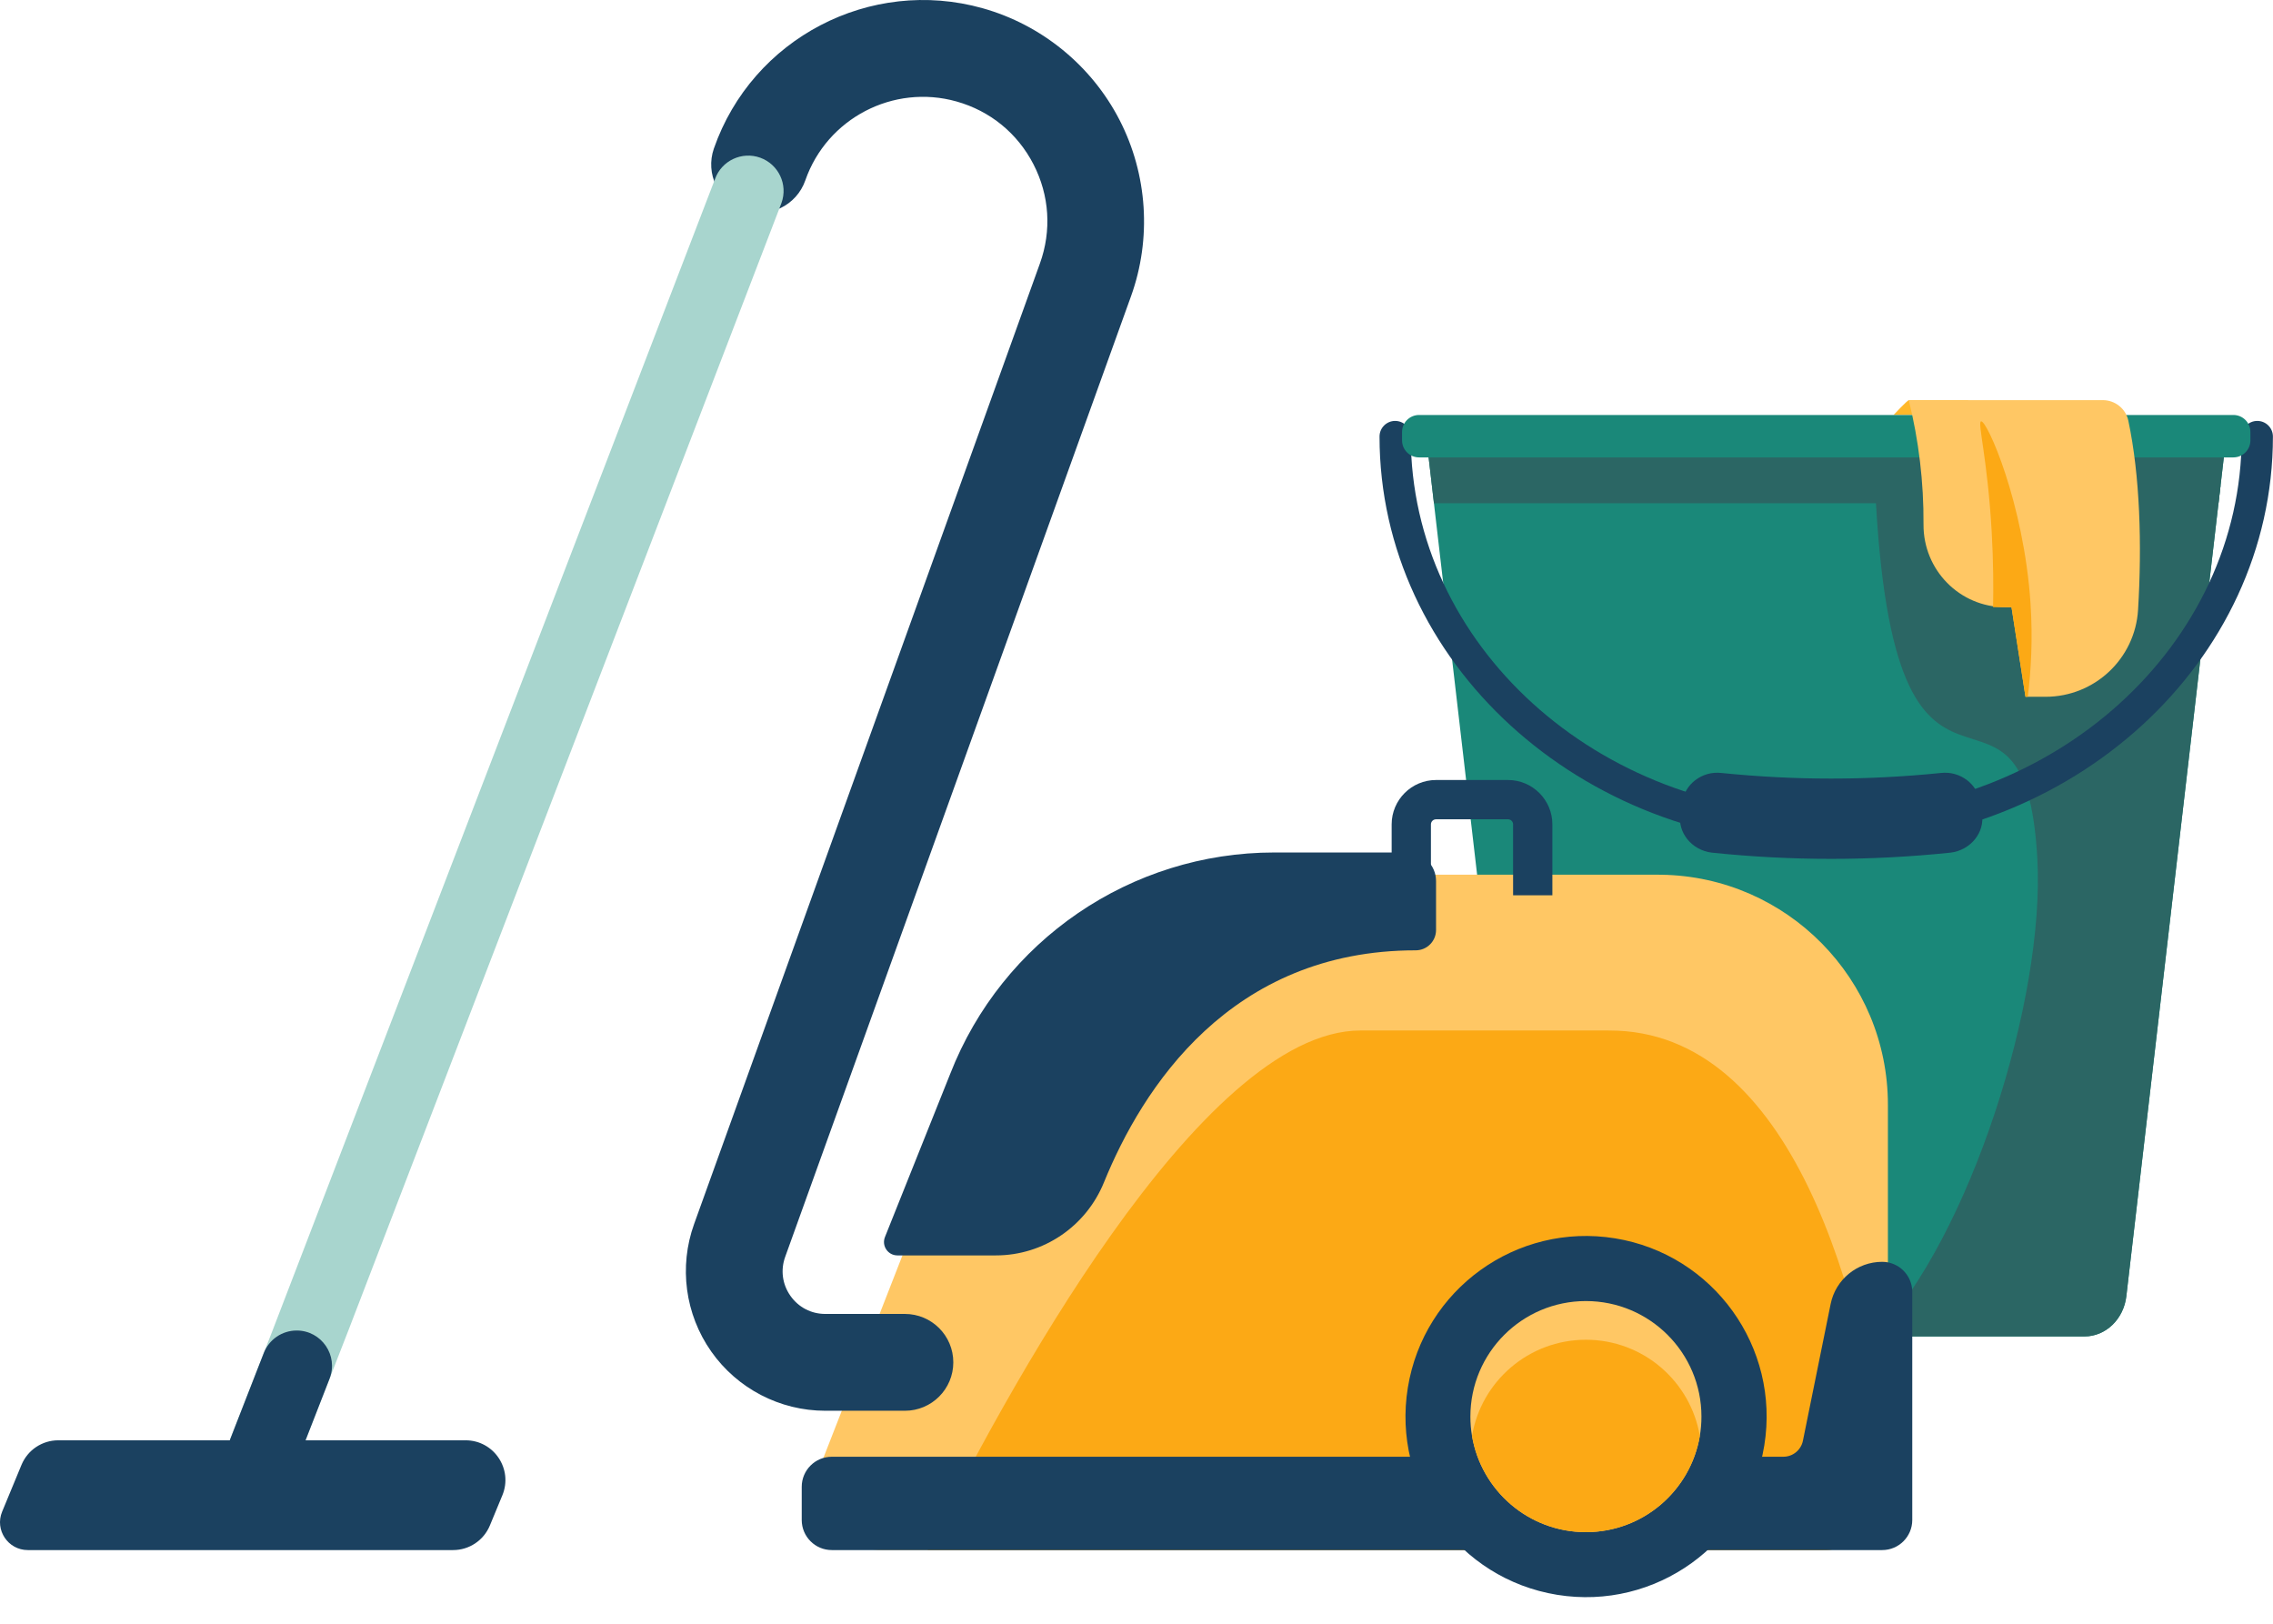 <svg width="252" height="180" viewBox="0 0 252 180" fill="none" xmlns="http://www.w3.org/2000/svg">
<path d="M211.618 44.356C211.408 44.428 209.931 46.001 209.931 46.001H219.59L218.156 44.356H211.618Z" fill="#FFB829"/>
<path d="M246.879 47.864L246.186 53.827L245.957 55.787L235.741 143.689C235.444 146.239 233.455 148.152 231.096 148.152H173.839C171.479 148.152 169.491 146.239 169.193 143.689L165.595 112.717L159.169 57.455L158.997 55.968L158.977 55.787L158.055 47.864H246.879Z" fill="#1A8879"/>
<path d="M246.879 47.864H158.055L158.977 55.787H233.465H245.957L246.879 47.864Z" fill="#2B6664"/>
<path d="M246.186 53.827L245.958 55.787L235.741 143.689C235.445 146.24 233.455 148.153 231.096 148.153H207.881C218.475 137.053 226.729 110.737 225.874 95.21C224.45 69.331 209.903 98.007 207.881 53.827H246.186Z" fill="#2B6664"/>
<path d="M202.467 93.7C175.16 93.7 152.944 73.376 152.944 48.393C152.944 47.437 153.719 46.661 154.675 46.661C155.632 46.661 156.408 47.436 156.408 48.393C156.408 71.465 177.07 90.235 202.467 90.235C227.865 90.235 248.527 71.465 248.527 48.393C248.527 47.437 249.302 46.661 250.259 46.661C251.216 46.661 251.991 47.437 251.991 48.393C251.991 73.375 229.775 93.7 202.467 93.7Z" fill="#1B4160"/>
<path d="M216.234 94.522C207.356 95.439 198.673 95.439 189.795 94.522C187.54 94.252 185.969 92.274 186.293 90.221C186.378 89.692 186.419 89.427 186.501 88.898C186.659 87.915 187.185 87.084 187.922 86.508C188.725 85.881 189.774 85.559 190.857 85.689C199.058 86.517 206.973 86.517 215.174 85.689C216.257 85.56 217.306 85.881 218.109 86.508C218.846 87.084 219.372 87.915 219.53 88.898C219.612 89.427 219.653 89.692 219.738 90.221C220.061 92.274 218.489 94.252 216.234 94.522Z" fill="#1B4160"/>
<path d="M247.607 50.706H157.328C156.286 50.706 155.441 49.861 155.441 48.819V47.889C155.441 46.847 156.286 46.002 157.328 46.002H247.607C248.65 46.002 249.494 46.847 249.494 47.889V48.819C249.494 49.861 248.649 50.706 247.607 50.706Z" fill="#1A8879"/>
<path d="M226.785 77.242H224.558L223.008 67.307H222.305C217.26 67.307 213.222 63.185 213.254 58.141C213.285 53.431 212.727 48.838 211.62 44.357H233.129C234.49 44.357 235.676 45.299 235.96 46.63C237.259 52.757 237.48 60.407 237.039 67.615C236.708 73.029 232.209 77.242 226.785 77.242Z" fill="#FFC764"/>
<path d="M224.812 77.242H224.557L223.008 67.307H220.966C221.009 65.139 221.002 62.295 220.814 58.978C220.355 50.857 219.215 46.812 219.631 46.707C220.272 46.541 224.37 55.697 225.116 66.868C225.384 70.885 225.169 74.41 224.812 77.242Z" fill="#FCA915"/>
<path d="M209.306 122.474V164.675C209.306 164.874 209.298 165.071 209.281 165.267C208.98 168.944 205.902 171.835 202.147 171.835H97.778C92.738 171.835 89.276 166.765 91.109 162.07L95.183 151.637L106.126 123.609C112.4 107.541 127.883 96.965 145.131 96.965H183.797C183.934 96.965 184.071 96.967 184.207 96.969C198.105 97.188 209.306 108.523 209.306 122.474Z" fill="#FFC764"/>
<path d="M209.281 165.267C208.98 168.944 205.902 171.834 202.147 171.834H102.84C110.942 155.418 133.037 114.235 150.836 114.235H178.161C178.258 114.235 178.355 114.238 178.449 114.238C198.638 114.238 206.745 143.57 209.281 165.267Z" fill="#FCA915"/>
<path d="M159.21 97.67V103.093C159.21 104.339 158.2 105.349 156.955 105.349C136.38 105.349 126.642 120.633 122.389 131.079C120.401 135.959 115.681 139.168 110.414 139.168H99.49C98.44 139.168 97.722 138.107 98.112 137.132L105.348 119.04C111.125 104.243 125.384 94.502 141.269 94.502H156.043C157.792 94.502 159.21 95.92 159.21 97.67Z" fill="#1B4160"/>
<path d="M208.671 171.834H92.221C90.378 171.834 88.885 170.341 88.885 168.498V164.823C88.885 162.98 90.378 161.487 92.221 161.487H197.714C198.768 161.487 199.676 160.744 199.885 159.711L202.958 144.551C203.509 141.834 205.898 139.88 208.671 139.88C210.513 139.88 212.007 141.374 212.007 143.216V168.498C212.007 170.341 210.513 171.834 208.671 171.834Z" fill="#1B4160"/>
<path d="M195.601 160.241C197.372 149.328 189.961 139.046 179.048 137.275C168.135 135.504 157.853 142.914 156.082 153.827C154.311 164.74 161.722 175.022 172.635 176.793C183.547 178.564 193.83 171.154 195.601 160.241Z" fill="#1B4160"/>
<path d="M188.634 157.038C188.634 157.769 188.573 158.486 188.453 159.183C187.435 165.236 182.167 169.846 175.825 169.846C169.481 169.846 164.215 165.236 163.197 159.183C163.077 158.486 163.017 157.769 163.017 157.038C163.017 149.963 168.75 144.229 175.825 144.229C182.898 144.229 188.634 149.963 188.634 157.038Z" fill="#FFC764"/>
<path d="M188.453 159.183C187.434 165.236 182.167 169.847 175.825 169.847C169.481 169.847 164.215 165.236 163.197 159.183C164.214 153.131 169.481 148.518 175.825 148.518C182.169 148.518 187.434 153.131 188.453 159.183Z" fill="#FCA915"/>
<path d="M172.107 99.25H167.752V91.386C167.752 91.076 167.499 90.824 167.189 90.824H159.206C158.896 90.824 158.643 91.076 158.643 91.386V96.965H154.288V91.386C154.288 88.674 156.494 86.468 159.206 86.468H167.189C169.901 86.468 172.107 88.674 172.107 91.386V99.25Z" fill="#1B4160"/>
<path d="M100.324 156.39H91.499C86.468 156.39 81.739 153.933 78.848 149.816C75.956 145.7 75.249 140.417 76.955 135.685L115.291 29.21C116.605 25.565 116.352 21.66 114.579 18.215C112.805 14.771 109.774 12.296 106.043 11.248C99.038 9.281 91.677 13.122 89.284 19.992C88.309 22.791 85.249 24.27 82.45 23.295C79.651 22.321 78.172 19.261 79.147 16.462C83.403 4.246 96.491 -2.584 108.945 0.914C115.482 2.75 121.013 7.266 124.121 13.302C127.229 19.339 127.691 26.464 125.388 32.851L87.052 139.326C86.522 140.794 86.733 142.369 87.63 143.647C88.527 144.924 89.937 145.657 91.498 145.657H100.323C103.287 145.657 105.69 148.059 105.69 151.023C105.69 153.988 103.288 156.39 100.324 156.39Z" fill="#1B4160"/>
<path d="M86.642 22.495L38.62 147.495L33.874 159.666L32.792 162.439C32.217 164.035 30.713 165.027 29.108 165.027C28.668 165.027 28.22 164.952 27.78 164.794C25.747 164.061 24.692 161.817 25.425 159.784L25.471 159.666L30.216 147.495L79.273 19.839C80.006 17.805 82.251 16.75 84.285 17.483C86.32 18.218 87.375 20.461 86.642 22.495Z" fill="#A8D5CE"/>
<path d="M50.233 171.834H3.084C0.889 171.834 -0.602 169.603 0.237 167.575L2.383 162.389C3.065 160.74 4.674 159.665 6.459 159.665H51.619C54.761 159.665 56.897 162.858 55.695 165.762L54.31 169.11C53.627 170.759 52.018 171.834 50.233 171.834Z" fill="#1B4160"/>
<path d="M36.539 152.831L33.874 159.665H25.472L29.245 149.988C29.831 148.485 31.279 147.495 32.892 147.495C35.647 147.494 37.54 150.264 36.539 152.831Z" fill="#1B4160"/>
</svg>
